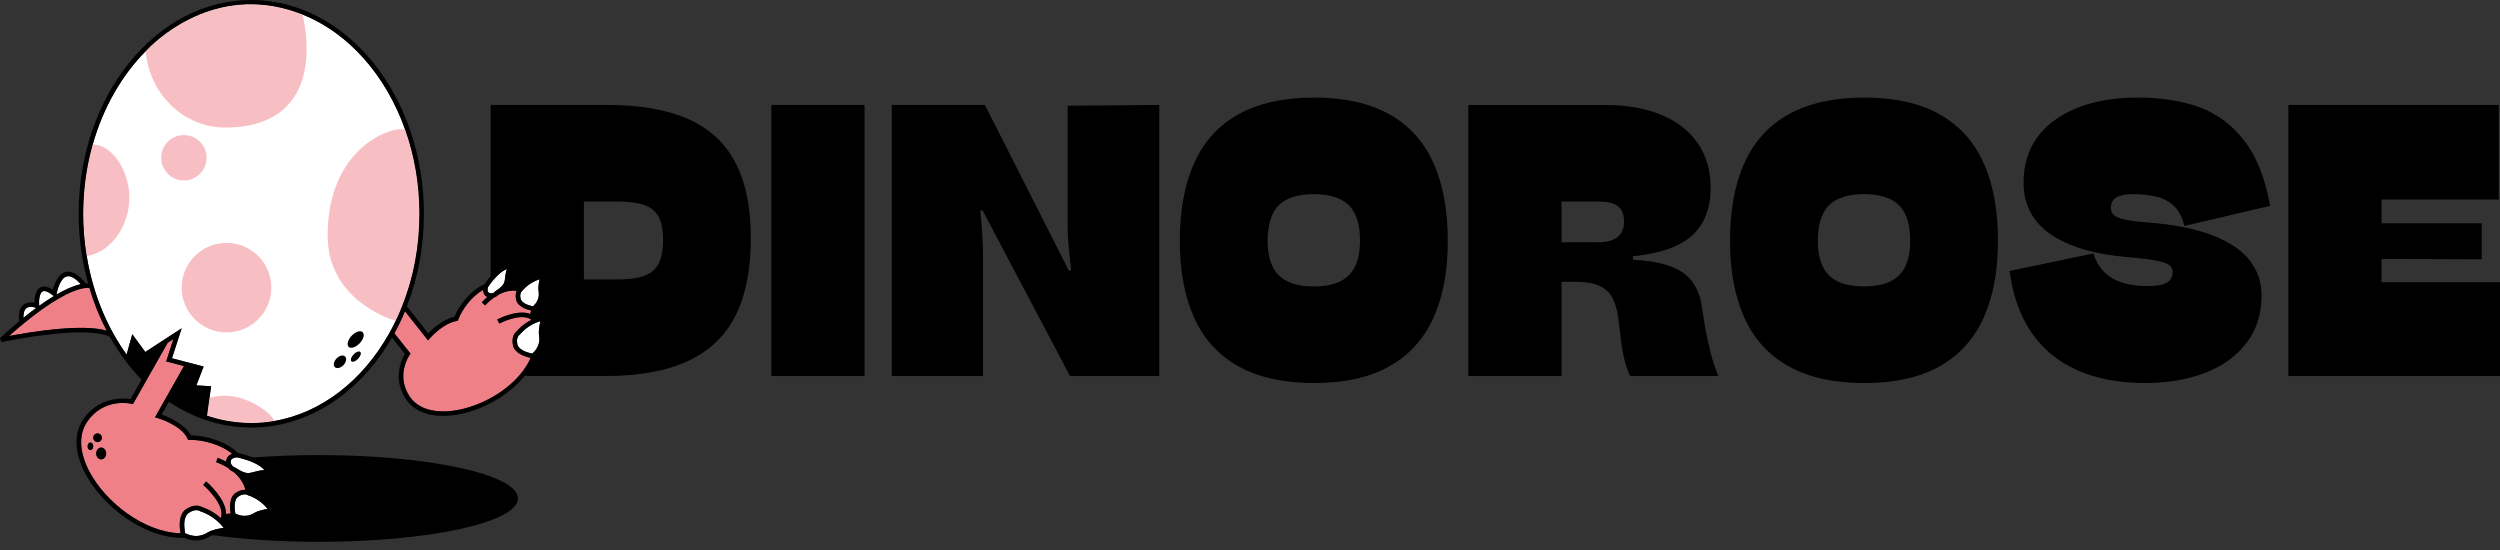 <?xml version="1.0" encoding="UTF-8"?> <svg xmlns="http://www.w3.org/2000/svg" width="200" height="44" viewBox="0 0 200 44" fill="none"><rect x="0" y="0" width="200" height="44" fill="#333333" stroke="none"/><path d="M31.159 26.628C29.001 30.507 25.648 33.042 21.953 33.681C21.345 33.788 20.726 33.843 20.102 33.843C19.706 33.843 19.313 33.82 18.922 33.777C18.222 33.701 17.53 33.558 16.854 33.348C16.756 33.318 16.658 33.284 16.56 33.25L16.76 31.818L16.888 30.9L15.709 30.83L16.288 29.323L13.756 28.662L14.535 26.263L11.622 28.159L10.582 26.737L10.129 28.367C9.754 27.844 9.401 27.291 9.08 26.718C8.401 25.496 7.854 24.176 7.457 22.791C7.238 22.036 7.065 21.267 6.938 20.489C6.931 20.447 6.925 20.402 6.916 20.36C6.746 19.291 6.657 18.201 6.657 17.104C6.657 16.987 6.661 16.875 6.663 16.758C6.693 14.941 6.955 13.196 7.416 11.564C8.259 8.581 9.761 5.984 11.705 4.042C12.216 3.491 16.692 -1.071 23.076 0.776C23.1 0.782 23.121 0.788 23.145 0.795C23.268 0.831 23.393 0.869 23.519 0.912C23.698 0.971 23.876 1.033 24.053 1.099C24.078 1.109 24.104 1.118 24.127 1.128C24.149 1.137 24.172 1.145 24.193 1.154C24.193 1.154 24.193 1.154 24.193 1.156C27.874 2.622 30.867 6.01 32.412 10.366C33.144 12.429 33.552 14.707 33.552 17.102C33.552 19.697 33.088 22.179 32.176 24.478C32.165 24.508 32.15 24.538 32.139 24.567H32.137V24.572C31.991 24.941 31.831 25.309 31.657 25.67C31.501 25.995 31.335 26.316 31.157 26.628H31.159Z" fill="white"></path><path d="M41.828 23.218V23.222L41.802 23.252L41.764 23.271C41.707 23.326 41.558 23.496 41.645 23.892C41.726 24.266 42.332 24.451 42.639 24.506C42.653 24.493 42.672 24.476 42.69 24.459C42.864 24.293 43.185 23.902 43.09 23.331C43.034 23.001 43.106 22.608 43.172 22.34C42.302 22.606 41.832 23.209 41.826 23.218H41.828Z" fill="white"></path><path d="M41.59 26.767L41.558 26.786C41.558 26.786 41.266 26.977 41.387 27.551C41.487 28.003 42.226 28.224 42.583 28.288C42.596 28.278 42.611 28.263 42.628 28.248C42.694 28.186 42.792 28.086 42.883 27.952C43.053 27.706 43.206 27.345 43.128 26.886C43.062 26.486 43.155 26.002 43.236 25.691C43.123 25.723 43.015 25.762 42.909 25.804C42.9 25.808 42.889 25.81 42.881 25.812C42.058 26.155 41.613 26.733 41.609 26.737L41.587 26.767H41.59Z" fill="white"></path><path d="M40.156 22.884C40.356 22.672 40.375 22.51 40.405 22.242C40.426 22.051 40.452 21.822 40.549 21.524C40.066 21.698 39.564 22.251 39.254 22.663C39.215 22.714 39.177 22.765 39.145 22.812C39.105 22.869 39.069 22.922 39.039 22.967C38.984 23.16 38.994 23.311 39.071 23.39C39.113 23.435 39.179 23.458 39.254 23.464C39.303 23.469 39.356 23.469 39.411 23.454C39.475 23.437 39.532 23.407 39.569 23.371V23.345L39.65 23.288C39.854 23.152 40.009 23.031 40.124 22.916C40.135 22.905 40.147 22.895 40.156 22.884Z" fill="white"></path><path d="M39.741 23.448L39.749 23.443V23.439L39.73 23.441L39.741 23.448Z" fill="white"></path><path d="M18.886 41.115C19.128 41.23 19.707 41.423 20.302 41.059C20.639 40.853 21.107 40.76 21.417 40.719C20.756 39.88 19.881 39.636 19.873 39.632L19.86 39.627L19.839 39.621L19.811 39.6C19.811 39.6 19.8 39.593 19.781 39.585L19.732 39.563C19.601 39.525 19.369 39.517 19.056 39.731C18.645 40.008 18.779 40.839 18.828 41.083C18.843 41.091 18.862 41.1 18.884 41.111L18.886 41.115Z" fill="white"></path><path d="M19.447 37.757C19.46 37.761 19.475 37.77 19.488 37.774C19.811 37.895 19.992 37.846 20.292 37.764C20.513 37.704 20.775 37.632 21.158 37.611C20.77 37.143 19.924 36.833 19.334 36.678C19.26 36.658 19.188 36.642 19.124 36.627C19.056 36.612 18.994 36.599 18.939 36.588C18.788 36.605 18.609 36.648 18.515 36.761C18.5 36.778 18.49 36.797 18.479 36.816C18.428 36.924 18.454 37.081 18.543 37.215C18.607 37.302 18.688 37.368 18.758 37.387L18.856 37.432L18.922 37.474C19.13 37.608 19.302 37.702 19.447 37.761V37.757Z" fill="white"></path><path d="M16.058 40.917L16.024 40.909L15.996 40.888C15.986 40.879 15.652 40.656 15.086 41.041C14.705 41.3 14.709 41.982 14.773 42.434C14.786 42.517 14.799 42.594 14.811 42.656C14.828 42.664 14.85 42.675 14.873 42.687C14.954 42.728 15.075 42.779 15.222 42.817C15.528 42.9 15.956 42.934 16.401 42.719C16.454 42.694 16.509 42.666 16.562 42.632C16.969 42.383 17.543 42.279 17.898 42.235C17.807 42.116 17.711 42.003 17.609 41.899C17.603 41.893 17.596 41.886 17.59 41.88C16.869 41.147 16.067 40.924 16.058 40.919V40.917Z" fill="white"></path><path d="M2.083 24.678C1.898 24.848 1.866 25.177 1.874 25.424C2.2 25.16 2.549 24.89 2.908 24.625L2.898 24.62C2.519 24.508 2.244 24.527 2.083 24.676V24.678Z" fill="white"></path><path d="M4.236 23.628C3.864 23.335 3.568 23.224 3.402 23.314C3.145 23.452 3.098 24.074 3.13 24.436V24.467C3.519 24.191 3.915 23.926 4.31 23.688L4.236 23.63V23.628Z" fill="white"></path><path d="M5.336 22.111C4.836 22.242 4.583 23.169 4.525 23.515L4.517 23.562C5.197 23.167 5.868 22.863 6.461 22.735C6.019 22.247 5.634 22.03 5.334 22.108L5.336 22.111Z" fill="white"></path><path d="M7.416 11.564C6.955 13.196 6.693 14.941 6.663 16.758C6.672 18.498 6.855 19.933 6.917 20.36C6.923 20.402 6.929 20.447 6.938 20.489C8.565 20.234 9.98 18.653 10.295 16.567C10.663 14.121 9.114 11.545 7.419 11.564H7.416Z" fill="#F7BFC3"></path><path d="M21.953 33.684C21.611 32.923 19.771 31.654 17.947 31.654C17.49 31.654 17.175 31.718 16.758 31.82L16.558 33.252C16.656 33.286 16.754 33.32 16.852 33.35C17.256 33.465 18.026 33.66 18.92 33.779C19.311 33.822 19.705 33.845 20.1 33.845C20.724 33.845 21.343 33.79 21.951 33.684H21.953Z" fill="#F7BFC3"></path><path d="M32.178 24.478C33.09 22.179 33.554 19.699 33.554 17.102C33.554 14.707 33.146 12.429 32.414 10.366C31.135 10.07 26.212 11.983 26.212 18.832C26.212 23.745 30.742 25.385 31.659 25.668C31.833 25.307 31.995 24.939 32.139 24.569L32.142 24.565C32.154 24.535 32.167 24.506 32.178 24.476V24.478Z" fill="#F7BFC3"></path><path d="M16.528 12.62C16.528 11.617 15.713 10.806 14.711 10.806C13.709 10.806 12.895 11.62 12.895 12.62C12.895 13.621 13.709 14.437 14.711 14.437C15.713 14.437 16.528 13.623 16.528 12.62Z" fill="#F7BFC3"></path><path d="M18.122 26.592C20.101 26.592 21.706 24.989 21.706 23.012C21.706 21.034 20.101 19.431 18.122 19.431C16.142 19.431 14.537 21.034 14.537 23.012C14.537 24.989 16.142 26.592 18.122 26.592Z" fill="#F7BFC3"></path><path d="M24.193 1.158V1.156C24.172 1.147 24.149 1.139 24.127 1.13C24.102 1.12 24.076 1.111 24.053 1.101C23.874 1.033 23.695 0.971 23.519 0.914C23.395 0.873 23.27 0.835 23.145 0.797C23.121 0.79 23.1 0.784 23.076 0.778C22.945 0.739 22.813 0.705 22.679 0.674C16.507 -0.878 12.205 3.504 11.705 4.042C11.673 4.076 11.656 4.097 11.656 4.097C11.933 7.518 14.722 10.255 18.122 10.206C26.625 10.087 24.232 1.288 24.195 1.156L24.193 1.158Z" fill="#F7BFC3"></path><path d="M38.988 23.762C38.922 23.73 38.86 23.689 38.809 23.639C38.726 23.551 38.65 23.411 38.645 23.197C37.773 23.668 36.965 24.733 36.665 25.559L36.629 25.657L36.526 25.676C35.399 25.889 34.397 27.056 34.386 27.066L34.244 27.234L32.395 24.899C32.148 25.502 31.865 26.095 31.548 26.667L32.835 28.29L32.759 28.401C32.714 28.467 31.659 30.009 32.744 31.686C33.35 32.627 34.552 33.05 36.129 32.874C37.952 32.672 40.126 31.635 41.498 30.084C41.892 29.64 42.219 29.151 42.453 28.63C42.083 28.554 41.181 28.301 41.034 27.627C40.881 26.905 41.226 26.582 41.341 26.497C41.43 26.386 41.826 25.931 42.511 25.589C42.481 25.566 42.453 25.543 42.417 25.521C41.594 25.028 39.956 25.872 39.939 25.88L39.771 25.559C39.841 25.523 41.398 24.722 42.411 25.118C42.443 25.024 42.468 24.933 42.483 24.841C42.141 24.765 41.409 24.537 41.285 23.966C41.217 23.651 41.26 23.424 41.33 23.267C40.866 23.201 40.352 23.311 39.849 23.59C39.773 23.679 39.662 23.749 39.532 23.789C39.437 23.855 39.341 23.93 39.247 24.008C39.096 24.136 38.947 24.276 38.805 24.433L38.537 24.189C38.681 24.032 38.83 23.889 38.981 23.76L38.988 23.762Z" fill="#EF8088"></path><path d="M39.749 23.443L39.741 23.447L39.76 23.46L39.749 23.443Z" fill="#EF8088"></path><path d="M18.649 37.727C18.513 37.687 18.383 37.592 18.275 37.453C17.966 37.258 17.637 37.096 17.292 36.971L17.317 36.901L17.415 36.633C17.575 36.691 17.732 36.758 17.886 36.831C17.956 36.863 18.024 36.899 18.092 36.933C18.092 36.888 18.098 36.846 18.107 36.805C18.117 36.754 18.13 36.705 18.154 36.661C18.213 36.538 18.334 36.393 18.575 36.304C17.698 35.564 16.192 35.156 15.173 35.194L15.052 35.199L15.001 35.088C14.505 33.998 12.639 33.452 12.62 33.446L12.399 33.382L14.72 29.285L13.294 28.913L13.875 27.122L13.409 27.425L10.633 32.328L10.501 32.298C10.412 32.277 8.312 31.822 6.997 33.701C6.259 34.75 6.327 36.206 7.191 37.802C8.478 40.18 11.497 42.579 14.443 42.666C14.428 42.585 14.411 42.479 14.396 42.356C14.343 41.858 14.358 41.096 14.879 40.741C15.569 40.273 16.052 40.498 16.179 40.577C16.328 40.622 16.998 40.847 17.664 41.45C17.686 41.393 17.703 41.336 17.711 41.274C17.881 40.184 16.273 38.809 16.256 38.794L16.49 38.518C16.558 38.575 18.085 39.884 18.081 41.117C18.215 41.111 18.339 41.093 18.456 41.068C18.388 40.683 18.3 39.806 18.851 39.436C19.162 39.224 19.43 39.175 19.632 39.185C19.511 38.658 19.168 38.15 18.647 37.727H18.649ZM7.233 36.006C7.106 36.006 7.008 35.868 7.008 35.707C7.008 35.545 7.106 35.403 7.233 35.403C7.361 35.403 7.459 35.541 7.459 35.707C7.459 35.872 7.361 36.006 7.233 36.006ZM7.459 35.018C7.459 34.831 7.616 34.674 7.804 34.674C7.991 34.674 8.152 34.831 8.152 35.018C8.152 35.205 7.995 35.367 7.804 35.367C7.612 35.367 7.459 35.209 7.459 35.018ZM8.095 36.75C7.874 36.75 7.697 36.538 7.697 36.278C7.697 36.019 7.874 35.806 8.095 35.806C8.316 35.806 8.493 36.019 8.493 36.278C8.493 36.538 8.31 36.75 8.095 36.75Z" fill="#EF8088"></path><path d="M8.529 26.456C7.967 25.377 7.506 24.23 7.15 23.033C7.044 23.027 6.936 23.027 6.827 23.042C5.725 23.156 3.968 24.17 1.872 25.893C1.4 26.28 1 26.629 0.715 26.886C2.606 26.529 6.61 25.889 8.527 26.459L8.529 26.456Z" fill="#EF8088"></path><path d="M28.132 26.86C27.827 27.185 27.719 27.583 27.895 27.751C28.068 27.918 28.461 27.791 28.772 27.466C29.083 27.141 29.191 26.743 29.012 26.575C28.836 26.408 28.442 26.535 28.132 26.86Z" fill="black"></path><path d="M28.285 28.354C28.087 28.56 28.014 28.807 28.112 28.904C28.216 28.998 28.457 28.909 28.648 28.703C28.846 28.497 28.925 28.25 28.825 28.157C28.721 28.059 28.48 28.146 28.282 28.354H28.285Z" fill="black"></path><path d="M26.921 28.679C26.695 28.919 26.636 29.23 26.789 29.372C26.942 29.519 27.253 29.446 27.478 29.21C27.699 28.97 27.759 28.66 27.606 28.518C27.453 28.371 27.148 28.443 26.921 28.679Z" fill="black"></path><path d="M8.095 36.748C8.315 36.748 8.493 36.537 8.493 36.276C8.493 36.016 8.315 35.804 8.095 35.804C7.875 35.804 7.697 36.016 7.697 36.276C7.697 36.537 7.875 36.748 8.095 36.748Z" fill="black"></path><path d="M8.154 35.018C8.154 34.831 7.997 34.674 7.806 34.674C7.614 34.674 7.461 34.831 7.461 35.018C7.461 35.205 7.618 35.367 7.806 35.367C7.993 35.367 8.154 35.209 8.154 35.018Z" fill="black"></path><path d="M7.233 35.401C7.106 35.401 7.008 35.539 7.008 35.705C7.008 35.87 7.106 36.004 7.233 36.004C7.361 36.004 7.459 35.866 7.459 35.705C7.459 35.543 7.361 35.401 7.233 35.401Z" fill="black"></path><path d="M69.166 8.396H61.711V30.084H69.166V8.396Z" fill="black"></path><path d="M78.797 8.396H71.342V30.084H78.641V20.279C78.641 19.618 78.59 18.666 78.486 17.425C78.444 17.136 78.424 16.939 78.424 16.837H78.612L85.6 30.084H92.744V8.396L85.413 8.458V18.075C85.413 18.573 85.434 19.053 85.475 19.518C85.515 19.984 85.558 20.402 85.598 20.774C85.638 21.063 85.671 21.354 85.692 21.643H85.504L78.794 8.396H78.797Z" fill="black"></path><path d="M99.11 9.125C97.514 10.005 96.329 11.297 95.553 13.003C94.776 14.709 94.387 16.794 94.387 19.255C94.387 21.715 94.776 23.764 95.553 25.46C96.329 27.155 97.514 28.443 99.11 29.323C100.703 30.203 102.714 30.643 105.137 30.643C107.56 30.643 109.532 30.203 111.117 29.323C112.702 28.443 113.881 27.155 114.659 25.46C115.436 23.764 115.823 21.696 115.823 19.255C115.823 16.813 115.434 14.709 114.659 13.003C113.883 11.297 112.702 10.005 111.117 9.125C109.532 8.245 107.539 7.805 105.137 7.805C102.735 7.805 100.705 8.245 99.11 9.125ZM108.8 19.255C108.8 20.517 108.5 21.441 107.9 22.032C107.3 22.621 106.369 22.916 105.105 22.916C103.841 22.916 102.909 22.621 102.309 22.032C101.709 21.444 101.409 20.517 101.409 19.255C101.409 17.992 101.709 17.004 102.309 16.416C102.909 15.827 103.841 15.532 105.105 15.532C106.369 15.532 107.3 15.827 107.9 16.416C108.5 17.004 108.8 17.952 108.8 19.255Z" fill="black"></path><path d="M124.922 22.544H126.103C126.847 22.544 127.454 22.648 127.92 22.854C128.386 23.061 128.737 23.377 128.975 23.8C129.213 24.225 129.373 24.767 129.456 25.43L129.611 26.609C129.734 27.974 129.973 29.07 130.326 29.899C130.366 29.96 130.398 30.022 130.419 30.086H137.47C137.242 29.548 137.044 28.964 136.88 28.333C136.715 27.702 136.559 27.005 136.415 26.237L136.104 24.253C135.959 23.509 135.678 22.888 135.266 22.391C134.851 21.894 134.266 21.518 133.511 21.259C132.755 20.999 131.796 20.84 130.636 20.778V20.5C132.851 20.273 134.442 19.709 135.404 18.808C136.368 17.91 136.849 16.651 136.849 15.039C136.849 13.632 136.502 12.433 135.808 11.439C135.115 10.447 134.136 9.692 132.872 9.174C131.609 8.657 130.117 8.398 128.398 8.398H117.465V30.086H124.92V22.546L124.922 22.544ZM124.922 16.122H127.779C128.588 16.122 129.145 16.252 129.456 16.511C129.766 16.77 129.922 17.178 129.922 17.737C129.922 18.254 129.756 18.657 129.424 18.947C129.092 19.235 128.564 19.38 127.839 19.38H124.92V16.122H124.922Z" fill="black"></path><path d="M143.125 29.323C144.718 30.203 146.729 30.643 149.152 30.643C151.575 30.643 153.547 30.203 155.132 29.323C156.717 28.443 157.896 27.155 158.674 25.46C159.451 23.764 159.838 21.696 159.838 19.255C159.838 16.813 159.449 14.709 158.674 13.003C157.898 11.297 156.717 10.005 155.132 9.125C153.547 8.245 151.554 7.805 149.152 7.805C146.75 7.805 144.72 8.245 143.125 9.125C141.529 10.005 140.344 11.297 139.568 13.003C138.791 14.709 138.402 16.794 138.402 19.255C138.402 21.715 138.791 23.764 139.568 25.46C140.344 27.155 141.529 28.443 143.125 29.323ZM146.324 16.416C146.924 15.827 147.856 15.532 149.12 15.532C150.384 15.532 151.316 15.827 151.915 16.416C152.515 17.004 152.815 17.952 152.815 19.255C152.815 20.557 152.515 21.441 151.915 22.032C151.316 22.621 150.384 22.916 149.12 22.916C147.856 22.916 146.924 22.621 146.324 22.032C145.725 21.444 145.425 20.517 145.425 19.255C145.425 17.992 145.725 17.004 146.324 16.416Z" fill="black"></path><path d="M172.975 22.761C172.686 22.844 172.292 22.884 171.794 22.884C171.007 22.884 170.328 22.791 169.76 22.606C169.19 22.419 168.714 22.136 168.331 21.752C167.948 21.369 167.663 20.878 167.478 20.277L160.768 21.673C161.016 23.596 161.591 25.226 162.491 26.561C163.391 27.895 164.608 28.909 166.142 29.602C167.673 30.294 169.507 30.641 171.639 30.641C173.398 30.641 174.983 30.371 176.392 29.833C177.8 29.296 178.908 28.499 179.715 27.445C180.523 26.391 180.925 25.118 180.925 23.628C180.925 22.593 180.619 21.673 180.008 20.868C179.398 20.06 178.413 19.389 177.058 18.851C175.7 18.313 173.956 17.963 171.824 17.797C170.996 17.735 170.365 17.652 169.928 17.548C169.494 17.444 169.209 17.321 169.075 17.177C168.941 17.032 168.873 16.845 168.873 16.618C168.873 16.246 169.018 15.972 169.307 15.795C169.597 15.619 170.041 15.532 170.643 15.532C171.347 15.532 171.973 15.6 172.522 15.734C173.071 15.867 173.541 16.122 173.934 16.494C174.328 16.866 174.596 17.393 174.743 18.078L181.608 16.465C181.215 14.252 180.521 12.508 179.527 11.237C178.534 9.966 177.332 9.076 175.924 8.568C174.515 8.062 172.89 7.807 171.047 7.807C168.271 7.807 166.052 8.407 164.384 9.607C162.716 10.808 161.884 12.482 161.884 14.633C161.884 15.729 162.184 16.696 162.784 17.534C163.384 18.371 164.348 19.059 165.673 19.597C166.999 20.135 168.718 20.477 170.83 20.621C171.639 20.704 172.254 20.791 172.679 20.885C173.103 20.978 173.398 21.091 173.564 21.227C173.73 21.361 173.813 21.533 173.813 21.739C173.813 22.009 173.745 22.226 173.611 22.391C173.477 22.557 173.264 22.68 172.975 22.763V22.761Z" fill="black"></path><path d="M190.526 20.713L198.54 20.744V17.859H190.526V15.965H199.906V8.396H183.072V30.084H200V22.574H190.526V20.713Z" fill="black"></path><path d="M32.439 31.879C33.027 32.789 34.082 33.271 35.454 33.271C35.684 33.271 35.922 33.259 36.167 33.231C38.154 33.012 40.545 31.835 41.966 30.082H48.414C51.106 30.082 53.312 29.684 55.031 28.887C56.75 28.09 58.018 26.881 58.837 25.258C59.654 23.634 60.064 21.571 60.064 19.068C60.064 16.564 59.66 14.62 58.854 13.048C58.045 11.475 56.792 10.306 55.095 9.541C53.397 8.776 51.212 8.394 48.54 8.394H39.252V22.09C38.998 22.378 38.82 22.642 38.749 22.746C37.73 23.158 36.741 24.378 36.36 25.341C35.405 25.562 34.584 26.329 34.258 26.669L32.548 24.51C33.452 22.198 33.912 19.707 33.912 17.102C33.912 7.671 27.714 0 20.098 0C12.482 0 6.291 7.671 6.291 17.102C6.291 19 6.546 20.87 7.044 22.665C6.991 22.665 6.938 22.67 6.882 22.674C6.276 21.941 5.723 21.631 5.24 21.76C4.627 21.922 4.34 22.738 4.227 23.177C3.825 22.916 3.489 22.855 3.227 22.995C2.819 23.216 2.757 23.855 2.757 24.219C2.364 24.146 2.055 24.212 1.836 24.412C1.423 24.79 1.506 25.515 1.536 25.7C0.768 26.333 0.204 26.858 0.038 27.017L0.004 27.051L0 27.056L0.117 27.364L0.191 27.355L0.217 27.351C3.463 26.692 7.401 26.246 8.791 26.945C9.174 27.627 9.597 28.28 10.054 28.887C10.454 29.419 10.882 29.916 11.324 30.371L10.444 31.924C9.914 31.845 7.955 31.699 6.697 33.495C5.876 34.661 5.938 36.253 6.87 37.974C8.231 40.49 11.471 43.032 14.607 43.032C14.654 43.032 14.703 43.032 14.75 43.029C14.918 43.108 15.267 43.24 15.694 43.24C16.015 43.24 16.381 43.165 16.747 42.938C16.828 42.889 16.922 42.847 17.017 42.808C19.479 43.148 22.394 43.346 25.523 43.346C34.309 43.346 41.434 41.793 41.434 39.876C41.434 37.959 34.312 36.406 25.523 36.406C23.672 36.406 21.898 36.476 20.245 36.601C19.709 36.382 19.196 36.27 19.03 36.238C18.169 35.347 16.481 34.829 15.305 34.829C15.294 34.829 15.281 34.829 15.271 34.829C14.764 33.883 13.452 33.35 12.931 33.167L13.514 32.139C14.405 32.736 15.341 33.21 16.296 33.545C17.524 33.983 18.805 34.204 20.098 34.204C24.576 34.204 28.767 31.516 31.357 27.005L32.388 28.307C32.139 28.734 31.397 30.271 32.437 31.879H32.439ZM46.708 16.12H49.287C50.219 16.12 50.953 16.21 51.493 16.384C52.031 16.56 52.425 16.87 52.674 17.315C52.923 17.759 53.046 18.375 53.046 19.161C53.046 20.009 52.923 20.662 52.674 21.116C52.425 21.571 52.038 21.892 51.51 22.079C50.982 22.266 50.253 22.357 49.321 22.357H46.712V16.12H46.708ZM43.13 26.886C43.209 27.345 43.053 27.706 42.885 27.952C42.794 28.086 42.698 28.186 42.63 28.246C42.613 28.263 42.598 28.275 42.585 28.286C42.228 28.222 41.49 28.001 41.39 27.549C41.268 26.975 41.549 26.79 41.56 26.784L41.592 26.765L41.613 26.735C41.613 26.735 42.062 26.152 42.885 25.81C42.894 25.806 42.904 25.804 42.913 25.802C43.019 25.759 43.128 25.721 43.24 25.689C43.16 25.997 43.066 26.482 43.132 26.884L43.13 26.886ZM41.764 23.271L41.802 23.252L41.826 23.222V23.218C41.826 23.218 42.304 22.606 43.175 22.34C43.106 22.608 43.036 23.001 43.092 23.331C43.187 23.902 42.866 24.293 42.692 24.459C42.672 24.476 42.653 24.495 42.641 24.506C42.334 24.45 41.726 24.265 41.647 23.892C41.56 23.496 41.711 23.326 41.766 23.271H41.764ZM39.039 22.967C39.069 22.92 39.103 22.869 39.145 22.812C39.177 22.765 39.215 22.716 39.254 22.663C39.566 22.249 40.066 21.698 40.549 21.524C40.451 21.824 40.426 22.051 40.405 22.242C40.375 22.51 40.356 22.672 40.156 22.884C40.145 22.895 40.134 22.905 40.124 22.916C40.009 23.029 39.854 23.152 39.649 23.288L39.569 23.345V23.371C39.532 23.407 39.475 23.437 39.411 23.454C39.356 23.466 39.303 23.469 39.254 23.464C39.179 23.458 39.113 23.433 39.071 23.39C38.996 23.311 38.986 23.16 39.039 22.967ZM39.749 23.443L39.76 23.462L39.739 23.45L39.728 23.443H39.747H39.749ZM4.527 23.515C4.583 23.169 4.838 22.242 5.338 22.111C5.638 22.032 6.023 22.249 6.465 22.738C5.872 22.865 5.202 23.169 4.521 23.564L4.529 23.517L4.527 23.515ZM3.404 23.314C3.57 23.224 3.866 23.337 4.238 23.628L4.312 23.685C3.917 23.923 3.521 24.189 3.136 24.465V24.433C3.102 24.074 3.149 23.452 3.406 23.311L3.404 23.314ZM2.085 24.678C2.247 24.529 2.521 24.512 2.9 24.622L2.91 24.627C2.549 24.892 2.202 25.162 1.876 25.426C1.866 25.177 1.898 24.848 2.085 24.68V24.678ZM0.719 26.884C1.004 26.626 1.402 26.278 1.876 25.891C3.97 24.168 5.729 23.154 6.831 23.039C6.94 23.024 7.048 23.024 7.155 23.031C7.51 24.227 7.972 25.375 8.533 26.454C6.614 25.885 2.613 26.524 0.721 26.881L0.719 26.884ZM16.562 42.628C16.509 42.662 16.454 42.689 16.401 42.715C15.954 42.929 15.528 42.895 15.222 42.813C15.073 42.772 14.954 42.721 14.873 42.683C14.85 42.672 14.831 42.662 14.811 42.651C14.799 42.587 14.784 42.513 14.773 42.43C14.709 41.98 14.705 41.297 15.086 41.036C15.654 40.651 15.986 40.875 15.996 40.883L16.024 40.904L16.058 40.913C16.058 40.913 16.871 41.138 17.59 41.873C17.596 41.88 17.603 41.886 17.609 41.892C17.711 41.999 17.807 42.111 17.898 42.228C17.543 42.271 16.969 42.377 16.562 42.626V42.628ZM21.419 40.719C21.109 40.76 20.641 40.853 20.304 41.059C19.709 41.423 19.13 41.227 18.887 41.115C18.866 41.104 18.847 41.096 18.832 41.087C18.783 40.843 18.649 40.01 19.06 39.736C19.373 39.521 19.602 39.529 19.736 39.568L19.785 39.589C19.802 39.597 19.815 39.604 19.815 39.604L19.843 39.625L19.864 39.632L19.877 39.636C19.877 39.636 20.76 39.882 21.421 40.724L21.419 40.719ZM19.124 36.625C19.19 36.639 19.26 36.657 19.334 36.676C19.924 36.831 20.77 37.141 21.157 37.608C20.775 37.63 20.513 37.702 20.292 37.761C19.992 37.844 19.809 37.893 19.488 37.772C19.475 37.768 19.462 37.761 19.447 37.755C19.3 37.696 19.128 37.602 18.922 37.468L18.856 37.426L18.758 37.381C18.688 37.362 18.607 37.296 18.543 37.209C18.451 37.075 18.428 36.92 18.479 36.809C18.488 36.79 18.5 36.771 18.515 36.754C18.607 36.642 18.788 36.597 18.939 36.582C18.992 36.593 19.056 36.605 19.124 36.62V36.625ZM12.399 33.382L12.62 33.446C12.639 33.452 14.505 33.998 15.001 35.088L15.052 35.199L15.173 35.194C16.192 35.156 17.698 35.564 18.575 36.304C18.334 36.393 18.213 36.538 18.154 36.661C18.132 36.708 18.117 36.756 18.107 36.805C18.098 36.848 18.092 36.89 18.092 36.933C18.024 36.897 17.956 36.863 17.886 36.831C17.732 36.758 17.575 36.691 17.415 36.633L17.317 36.901L17.292 36.971C17.637 37.096 17.966 37.258 18.275 37.453C18.383 37.592 18.513 37.687 18.649 37.727C19.171 38.15 19.513 38.66 19.634 39.185C19.432 39.172 19.166 39.224 18.854 39.436C18.3 39.808 18.388 40.685 18.458 41.068C18.343 41.093 18.217 41.108 18.083 41.117C18.085 39.884 16.56 38.578 16.492 38.518L16.258 38.794C16.275 38.809 17.881 40.182 17.713 41.274C17.703 41.336 17.686 41.393 17.666 41.45C16.998 40.847 16.328 40.622 16.181 40.577C16.054 40.498 15.571 40.273 14.882 40.741C14.36 41.096 14.345 41.858 14.399 42.356C14.411 42.479 14.428 42.587 14.445 42.666C11.499 42.579 8.478 40.18 7.193 37.802C6.329 36.206 6.261 34.75 6.999 33.701C8.312 31.822 10.414 32.277 10.503 32.298L10.635 32.328L13.412 27.425L13.877 27.122L13.297 28.913L14.722 29.285L12.401 33.382H12.399ZM31.159 26.628C29.002 30.507 25.649 33.042 21.953 33.681C21.345 33.788 20.726 33.843 20.102 33.843C19.707 33.843 19.313 33.82 18.922 33.777C18.222 33.701 17.53 33.558 16.854 33.348C16.756 33.318 16.658 33.284 16.56 33.25L16.76 31.818L16.888 30.9L15.709 30.83L16.288 29.323L13.756 28.662L14.535 26.263L11.622 28.159L10.582 26.737L10.129 28.367C9.754 27.844 9.401 27.291 9.08 26.718C8.401 25.496 7.855 24.176 7.457 22.791C7.238 22.036 7.065 21.267 6.938 20.489C6.931 20.447 6.925 20.402 6.916 20.36C6.746 19.291 6.657 18.201 6.657 17.104C6.657 16.987 6.661 16.875 6.663 16.758C6.693 14.941 6.955 13.196 7.416 11.564C8.259 8.581 9.761 5.984 11.705 4.042C12.216 3.491 16.692 -1.071 23.076 0.776C23.1 0.782 23.121 0.788 23.145 0.795C23.268 0.831 23.393 0.869 23.519 0.912C23.698 0.971 23.876 1.033 24.053 1.099C24.078 1.109 24.104 1.118 24.128 1.128C24.149 1.137 24.172 1.145 24.193 1.154C24.193 1.154 24.193 1.154 24.193 1.156C27.874 2.622 30.867 6.01 32.412 10.366C33.144 12.429 33.552 14.707 33.552 17.102C33.552 19.697 33.088 22.179 32.176 24.478C32.165 24.508 32.15 24.538 32.139 24.567H32.137V24.572C31.991 24.941 31.831 25.309 31.657 25.67C31.501 25.995 31.335 26.316 31.157 26.628H31.159ZM31.55 26.665C31.867 26.091 32.15 25.498 32.397 24.897L34.246 27.232L34.388 27.064C34.399 27.051 35.401 25.885 36.528 25.674L36.63 25.655L36.667 25.558C36.965 24.731 37.775 23.666 38.647 23.195C38.65 23.409 38.728 23.549 38.811 23.637C38.86 23.69 38.922 23.728 38.99 23.76C38.839 23.889 38.69 24.032 38.545 24.189L38.813 24.433C38.958 24.276 39.105 24.136 39.256 24.008C39.349 23.93 39.445 23.855 39.541 23.79C39.671 23.749 39.781 23.679 39.858 23.59C40.36 23.311 40.875 23.201 41.339 23.267C41.268 23.424 41.226 23.651 41.294 23.966C41.417 24.538 42.149 24.765 42.492 24.841C42.475 24.931 42.451 25.024 42.419 25.118C41.404 24.72 39.849 25.521 39.779 25.56L39.947 25.881C39.964 25.872 41.602 25.028 42.426 25.521C42.46 25.543 42.489 25.566 42.519 25.589C41.834 25.931 41.439 26.386 41.349 26.497C41.234 26.582 40.89 26.905 41.043 27.627C41.19 28.301 42.092 28.554 42.462 28.63C42.228 29.153 41.9 29.64 41.507 30.084C40.134 31.635 37.96 32.672 36.137 32.874C34.56 33.048 33.358 32.625 32.752 31.686C31.667 30.009 32.722 28.467 32.767 28.401L32.844 28.29L31.556 26.667L31.55 26.665Z" fill="black"></path></svg> 